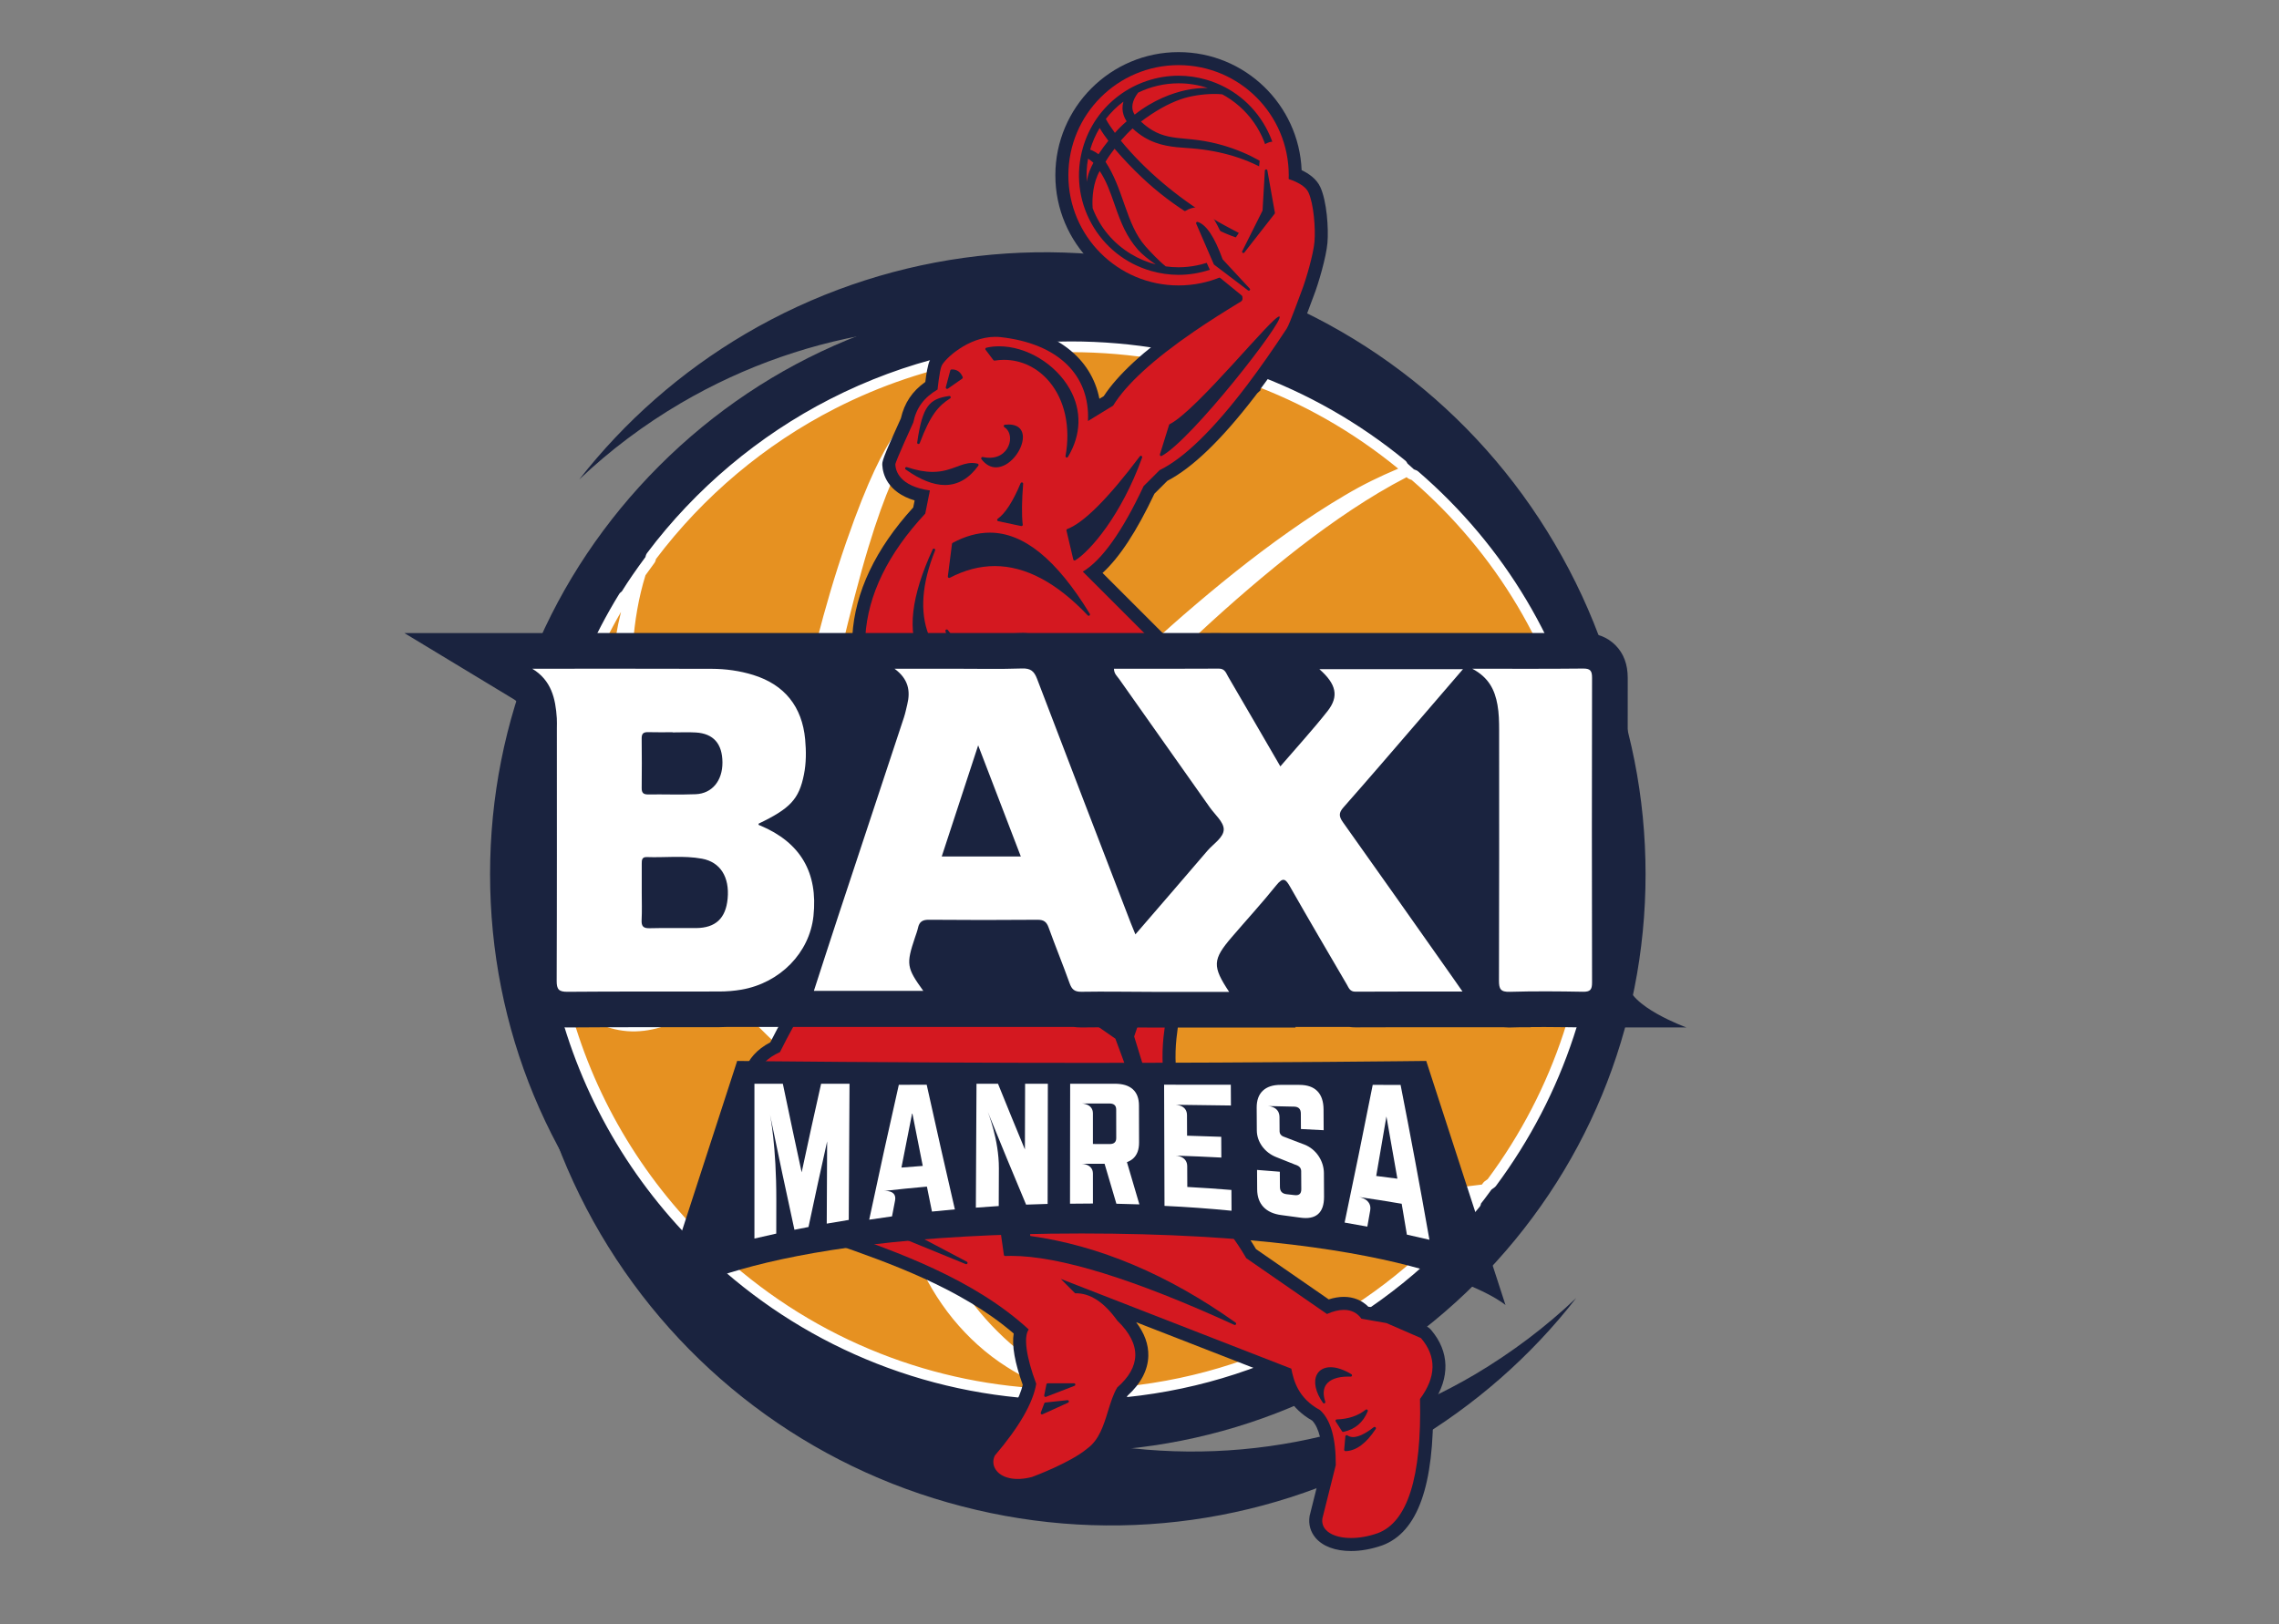 <?xml version="1.0" encoding="UTF-8" standalone="no"?>
<!-- Created with Inkscape (http://www.inkscape.org/) -->

<svg
   version="1.1"
   id="svg2"
   width="1145.196"
   height="816.384"
   viewBox="0 0 1145.196 816.384"
   sodipodi:docname="BAXI_MANRESA_LOGO_CMYK.ai"
   xmlns:inkscape="http://www.inkscape.org/namespaces/inkscape"
   xmlns:sodipodi="http://sodipodi.sourceforge.net/DTD/sodipodi-0.dtd"
   xmlns="http://www.w3.org/2000/svg"
   xmlns:svg="http://www.w3.org/2000/svg">
  <rect x="0" y="0" width="1145.196" height="816.384" fill="#808080" stroke="none"/>
  <defs
     id="defs6">
    <clipPath
       clipPathUnits="userSpaceOnUse"
       id="clipPath16">
      <path
         d="M 0,612.288 H 858.897 V 0 H 0 Z"
         id="path14" />
    </clipPath>
  </defs>
  <sodipodi:namedview
     id="namedview4"
     pagecolor="#ffffff"
     bordercolor="#000000"
     borderopacity="0.25"
     inkscape:showpageshadow="2"
     inkscape:pageopacity="0.0"
     inkscape:pagecheckerboard="0"
     inkscape:deskcolor="#d1d1d1" />
  <g
     id="g8"
     inkscape:groupmode="layer"
     inkscape:label="BAXI_MANRESA_LOGO_CMYK"
     transform="matrix(1.333,0,0,-1.333,0,816.384)">
    <g
       id="g10">
      <g
         id="g12"
         clip-path="url(#clipPath16)">
        <g
           id="g18"
           transform="translate(305.646,452.202)">
          <path
             d="M 0,0 C 31.932,18.844 67.607,29.196 103.85,30.637 80.406,26.18 57.828,17.691 36.82,5.324 -10.783,-22.58 -46.596,-70.042 -60.402,-123.405 c -14.1,-54.222 -6.041,-111.469 22.285,-159.795 28.486,-48.324 74.51,-82.988 128.732,-97.088 54.225,-14.091 111.468,-6.185 159.8,22.293 13.806,8.203 26.607,17.842 38.115,28.772 -16.973,-21.863 -38.26,-40.561 -62.711,-54.945 -51.063,-30.061 -111.473,-38.547 -168.858,-23.588 -57.391,14.814 -106.147,51.636 -136.211,102.693 -30.058,51.203 -38.4,111.611 -23.587,168.999 C -88.164,-79.681 -50.334,-29.485 0,0"
             style="fill:#1a233f;fill-opacity:1;fill-rule:evenodd;stroke:none"
             id="path20" />
        </g>
        <g
           id="g22"
           transform="translate(507.012,102.268)">
          <path
             d="m 0,0 c -31.93,-18.697 -67.6,-29.059 -103.842,-30.496 23.293,4.461 46.024,12.947 67.024,25.318 47.461,27.897 83.271,75.366 97.23,128.725 14.09,54.223 6.039,111.322 -22.437,159.651 -28.334,48.325 -74.366,83.134 -128.591,97.231 -54.367,14.092 -111.465,6.037 -159.791,-22.298 -13.949,-8.197 -26.754,-17.835 -38.26,-28.763 17.118,21.86 38.26,40.561 62.711,54.942 51.2,30.062 111.61,38.402 169.003,23.588 C 0.43,392.94 49.049,356.262 79.107,305.058 109.164,254.001 117.652,193.591 102.695,136.201 88.166,79.824 50.201,29.627 0,0"
             style="fill:#1a233f;fill-opacity:1;fill-rule:evenodd;stroke:none"
             id="path24" />
        </g>
        <g
           id="g26"
           transform="translate(402.531,65.014)">
          <path
             d="m 0,0 c -58.172,0 -112.865,22.652 -154,63.789 -41.136,41.137 -63.791,95.828 -63.791,154.002 0,58.174 22.655,112.866 63.791,154.001 41.135,41.136 95.828,63.79 154,63.79 58.178,0 112.87,-22.654 154.004,-63.79 41.135,-41.135 63.793,-95.827 63.793,-154.001 0,-58.176 -22.658,-112.865 -63.793,-154.002 C 112.87,22.652 58.178,0 0,0"
             style="fill:#1a233f;fill-opacity:1;fill-rule:nonzero;stroke:none"
             id="path28" />
        </g>
        <g
           id="g30"
           transform="translate(600.104,282.805)">
          <path
             d="m 0,0 c 0,-44.072 -14.432,-84.771 -38.818,-117.633 -0.27,-0.357 -1.35,-0.922 -1.621,-1.275 -1.52,-2.03 -2.762,-3.811 -4.362,-5.776 -0.115,-0.138 0,-0.613 -0.121,-0.752 -34.185,-41.736 -84.885,-68.933 -142.274,-71.871 -0.545,-0.029 -1.457,0.35 -2.002,0.328 -2.533,-0.105 -4.892,-0.244 -7.451,-0.255 -0.369,-0.004 -0.705,-0.016 -1.072,-0.016 -0.315,0 -0.473,-0.32 -0.783,-0.32 -50.602,0.234 -96.418,19.228 -131.248,50.728 -0.317,0.283 -0.356,1.188 -0.668,1.473 -0.944,0.867 -2.539,2.127 -3.463,3.01 -0.244,0.232 -0.707,0.021 -0.948,0.254 -26.343,25.339 -45.515,57.763 -54.535,94.291 -0.067,0.269 0.144,0.613 0.076,0.884 -0.802,3.313 -1.168,6.366 -1.802,9.744 -0.047,0.237 -0.719,0.69 -0.761,0.926 -2.162,11.744 -3.29,23.862 -3.29,36.26 0,37.834 10.635,73.184 29.082,103.227 0.193,0.316 0.715,0.532 0.91,0.847 2.846,4.577 5.856,8.85 9.053,13.169 0.26,0.35 0.217,0.979 0.476,1.323 36.047,47.976 93.426,79.002 158.049,79.002 47.54,0 90.817,-16.506 124.901,-44.48 0.174,-0.14 0.414,-0.778 0.586,-0.921 0.895,-0.742 1.912,-1.75 2.801,-2.507 0.205,-0.177 1.221,-0.449 1.426,-0.626 31.666,-27.341 54.181,-64.239 63.326,-106.391 0.084,-0.389 -0.055,-1.247 0.025,-1.633 0.643,-3.046 1.108,-6.271 1.606,-9.371 0.06,-0.354 0.443,-0.086 0.5,-0.445 C -0.82,21.047 0,10.63 0,0"
             style="fill:#e69121;fill-opacity:1;fill-rule:nonzero;stroke:none"
             id="path32" />
        </g>
        <g
           id="g34"
           transform="translate(560.799,167.789)">
          <path
             d="m 0,0 c -0.102,-0.076 -0.285,-0.203 -0.412,-0.289 -0.49,-0.332 -0.945,-0.645 -1.283,-1.088 -0.162,-0.219 -0.319,-0.426 -0.477,-0.641 -38.351,-4.97 -80.312,-6.502 -118.185,-1.234 -9.643,1.34 -19.216,3.119 -28.671,5.354 -9.453,2.205 -18.795,4.867 -27.949,8.039 -10.412,3.619 -20.594,7.871 -30.445,12.757 3.359,6.541 8.611,12.26 14.714,17.127 6.465,5.163 13.801,9.477 21.418,13.309 7.629,3.834 15.592,7.146 23.657,10.266 16.152,6.197 32.815,11.357 49.57,16.271 8.379,2.479 16.772,4.856 25.227,7.238 8.465,2.418 16.908,4.897 25.301,7.596 16.765,5.432 33.5,11.225 49.502,19.178 7.953,4.027 15.83,8.545 22.697,14.737 3.406,3.1 6.516,6.699 8.816,10.823 1.399,2.465 2.223,4.18 2.793,5.612 1.366,-9.44 2.065,-19.091 2.065,-28.735 C 38.338,74.061 25.08,33.844 0,0 m -67.924,-57.807 c -24.564,-12.609 -51.131,-19.728 -78.967,-21.16 -0.106,0.016 -0.332,0.069 -0.484,0.106 -0.43,0.101 -0.913,0.222 -1.417,0.222 l -0.134,-0.004 c -0.578,-0.021 -1.149,-0.048 -1.711,-0.076 -0.68,-0.029 -1.346,-0.058 -2.01,-0.086 -31.088,11.977 -58.145,45.772 -59.521,77.201 -0.122,4.086 0.074,8.155 0.755,12.108 0.098,0.588 0.225,1.168 0.348,1.748 9.926,-4.797 20.156,-8.953 30.598,-12.402 9.568,-3.186 19.297,-5.836 29.121,-7.996 9.834,-2.131 19.76,-3.754 29.721,-4.934 39.266,-4.637 76.488,-2.578 114.867,4.48 -16.99,-20.533 -37.56,-37.088 -61.166,-49.207 m -219.858,28.545 c -0.006,0.02 -0.011,0.037 -0.015,0.053 -0.135,0.449 -0.336,1.127 -0.905,1.65 -0.103,0.094 -0.215,0.192 -0.328,0.293 2.541,7.071 5.918,14.018 9.313,20.719 3.763,7.33 7.838,14.514 12.133,21.584 4.71,7.764 9.652,15.393 14.746,22.934 5.683,-4.403 11.568,-8.539 17.646,-12.362 4.951,-3.13 10.029,-6.054 15.19,-8.814 -0.381,-1.566 -0.721,-3.139 -0.973,-4.721 -0.74,-4.693 -0.977,-9.428 -0.711,-14.092 1.098,-18.701 8.57,-36.377 20.072,-50.589 5.793,-7.075 12.633,-13.309 20.346,-18.182 5.975,-3.818 11.57,-6.469 17.891,-8.35 -22.682,0.692 -44.711,5.196 -65.571,13.407 -21.64,8.521 -41.431,20.794 -58.834,36.47 m -58.689,96 c 2.879,-3.004 7.312,-6.084 10.103,-7.525 3.686,-1.85 7.803,-3.045 12.032,-3.385 4.234,-0.33 8.509,0.258 12.511,1.449 4.018,1.178 7.742,3.01 11.164,5.164 3.438,2.151 6.555,4.663 9.465,7.325 0.99,0.918 1.944,1.863 2.883,2.82 2.182,-2.695 4.406,-5.356 6.729,-7.93 6.468,-7.207 13.433,-13.953 20.796,-20.224 -5.103,-8.174 -9.97,-16.502 -14.484,-25.045 -3.945,-7.491 -7.645,-15.123 -10.85,-23.008 -2.994,-7.32 -5.414,-12.861 -7.086,-20.369 -0.099,0.027 -0.195,0.045 -0.283,0.06 -25.754,24.92 -44.031,56.215 -52.98,90.668 m -6.297,49.582 c 0,34.389 9.002,68.015 26.07,97.597 -0.779,-3.108 -1.429,-6.248 -1.953,-9.408 -1.625,-10.046 -2.017,-20.275 -1.351,-30.418 0.695,-10.141 2.363,-20.208 4.935,-30.035 2.59,-9.825 6.029,-19.413 10.197,-28.673 4.18,-9.256 9.149,-18.145 14.715,-26.631 1.762,-2.682 3.608,-5.305 5.494,-7.898 -1.138,-1.266 -2.32,-2.497 -3.552,-3.696 -4.914,-4.855 -10.444,-8.951 -16.481,-11.287 -6.017,-2.307 -12.621,-2.525 -18.799,-0.174 -3.099,1.108 -6.056,2.828 -8.767,4.932 -1.36,1.045 -2.653,2.205 -3.852,3.455 -0.556,0.561 -1.324,1.396 -2.094,2.27 -0.169,1.019 -0.343,2.068 -0.548,3.158 -0.128,0.672 -0.525,1.107 -0.854,1.431 -2.096,11.578 -3.16,23.475 -3.16,35.377 m 39.236,117.472 c 0.002,0.019 0.006,0.04 0.012,0.058 17.83,23.673 41.16,43.288 67.482,56.731 17.227,8.799 35.319,14.895 54.075,18.242 -5.754,-2.455 -10.829,-5.74 -16.272,-9.844 -6.855,-5.169 -13.078,-14.221 -16.457,-19.736 -3.142,-5.13 -8.457,-14.075 -17.1,-39.003 -8.896,-25.653 -14.208,-49.632 -17.359,-64.093 -3.109,-14.461 -6.299,-28.823 -10.248,-42.849 -4.004,-13.972 -8.832,-27.749 -16.021,-39.829 -0.747,-1.264 -1.524,-2.485 -2.325,-3.69 -1.187,1.631 -2.361,3.266 -3.496,4.932 -5.426,7.943 -10.215,16.316 -14.39,24.978 -4.182,8.654 -7.68,17.654 -10.383,26.88 -2.715,9.222 -4.686,18.672 -5.68,28.23 -1.799,16.887 -0.967,36.27 4.223,52.938 1.035,1.461 2.138,2.986 3.349,4.621 0.389,0.523 0.51,1.07 0.59,1.434 m 223.124,66.448 c 20.525,-7.442 39.56,-18.278 56.586,-32.205 0.006,-0.011 0.009,-0.021 0.017,-0.031 0.014,-0.029 0.03,-0.059 0.045,-0.086 -7.176,-3.053 -13.119,-5.917 -19.941,-9.953 -7.301,-4.288 -14.362,-8.933 -21.254,-13.806 -13.809,-9.716 -26.912,-20.347 -39.65,-31.357 -12.696,-11.063 -24.954,-22.604 -36.894,-34.458 -11.88,-11.907 -23.437,-24.135 -34.683,-36.641 -22.328,-25.15 -43.645,-51.264 -62.711,-79.088 -1.947,-2.847 -3.861,-5.722 -5.756,-8.605 -6.596,5.642 -12.871,11.654 -18.705,18.082 -2.65,2.92 -5.201,5.933 -7.691,8.994 1.668,2.271 3.22,4.605 4.638,6.998 3.987,6.707 7.172,13.727 9.912,20.83 2.737,7.111 5.024,14.324 7.059,21.565 4.092,14.482 7.062,29.114 10.014,43.633 1.468,7.264 9.22,41.815 15.927,64.002 6.61,21.86 11.567,31.04 14.707,36.765 3.143,5.727 9.532,15.709 14.575,20.584 5.031,4.872 10.957,8.79 17.525,11.429 3.348,1.351 7.109,2.874 10.947,4.121 6.117,0.568 12.293,0.858 18.524,0.858 23.05,0 45.529,-3.913 66.809,-11.631 M 33.832,158.616 c 0,-0.093 -0.006,-0.266 -0.012,-0.387 -0.021,-0.428 -0.041,-0.871 0.055,-1.313 0.188,-0.897 0.357,-1.818 0.521,-2.745 -1.453,-4.139 -3.792,-9.374 -5.472,-12.032 -2.16,-3.435 -4.942,-6.471 -8.106,-9.16 -6.363,-5.367 -13.972,-9.438 -21.757,-13.036 -7.823,-3.588 -15.952,-6.603 -24.137,-9.484 -8.199,-2.855 -16.51,-5.453 -24.867,-7.912 -8.366,-2.44 -16.764,-4.811 -25.2,-7.045 -8.457,-2.229 -16.97,-4.482 -25.439,-6.828 -16.934,-4.76 -33.838,-9.824 -50.487,-16.018 -8.318,-3.101 -16.547,-6.566 -24.599,-10.572 -8.036,-4.021 -15.922,-8.598 -23.18,-14.363 -3.623,-2.881 -7.082,-6.076 -10.184,-9.692 -2.746,-3.183 -5.164,-6.754 -7.103,-10.613 -4.428,2.426 -8.78,4.982 -13.032,7.693 -5.939,3.795 -11.705,7.862 -17.273,12.18 2.129,3.045 4.273,6.08 6.436,9.1 4.888,6.705 9.752,13.433 14.787,20.041 5.023,6.619 10.144,13.162 15.293,19.691 10.328,13.025 21.013,25.777 32.002,38.269 10.933,12.536 22.177,24.805 33.75,36.756 11.521,11.997 23.363,23.681 35.574,34.956 12.18,11.307 24.778,22.154 37.866,32.339 12.617,9.673 26.086,18.998 40.189,26.27 0.098,-0.086 0.201,-0.181 0.297,-0.263 0.379,-0.325 0.818,-0.488 1.328,-0.676 0.092,-0.033 0.188,-0.066 0.268,-0.097 31.945,-27.648 53.55,-63.97 62.482,-105.059 m 6.117,-10.795 c -0.037,0.232 -0.168,0.801 -0.631,1.267 -0.058,0.37 -0.117,0.739 -0.173,1.111 -0.391,2.469 -0.793,5.025 -1.305,7.469 -0.004,0.111 0.008,0.245 0.012,0.377 0.019,0.439 0.043,0.893 -0.057,1.345 -9.123,42.06 -31.248,79.229 -63.979,107.488 -0.38,0.33 -0.826,0.494 -1.337,0.683 -0.094,0.034 -0.186,0.067 -0.266,0.098 -0.338,0.295 -0.692,0.621 -1.049,0.95 -0.457,0.42 -0.924,0.852 -1.381,1.243 -0.008,0.013 -0.015,0.026 -0.021,0.038 -0.186,0.352 -0.399,0.753 -0.797,1.079 -17.434,14.308 -36.947,25.434 -57.998,33.067 -21.721,7.878 -44.663,11.871 -68.184,11.871 -31.924,0 -62.426,-7.312 -90.658,-21.732 -26.93,-13.754 -50.792,-33.836 -69.004,-58.074 -0.395,-0.525 -0.516,-1.078 -0.598,-1.442 -0.004,-0.022 -0.008,-0.044 -0.012,-0.066 -3.646,-4.925 -6.406,-8.941 -8.914,-12.964 -0.015,-0.01 -0.031,-0.023 -0.047,-0.035 -0.269,-0.198 -0.675,-0.499 -0.976,-0.992 -19.221,-31.302 -29.378,-67.363 -29.378,-104.282 0,-12.324 1.118,-24.646 3.321,-36.629 0.126,-0.679 0.524,-1.119 0.858,-1.443 0.179,-0.994 0.342,-1.973 0.5,-2.922 0.322,-1.957 0.656,-3.972 1.152,-6.082 -0.063,-0.293 -0.121,-0.724 0.003,-1.223 8.956,-36.263 28.007,-69.203 55.1,-95.269 0.463,-0.439 0.993,-0.594 1.375,-0.647 0.481,-0.433 1.041,-0.908 1.586,-1.367 0.448,-0.377 0.875,-0.734 1.227,-1.047 0.006,-0.017 0.01,-0.033 0.014,-0.05 0.136,-0.457 0.341,-1.143 0.918,-1.662 17.824,-16.118 38.121,-28.723 60.324,-37.465 22.926,-9.028 47.24,-13.666 72.269,-13.784 h 0.008 c 0.529,0 0.94,0.166 1.229,0.325 0.078,0.004 0.158,0.004 0.234,0.004 l 0.402,0.007 c 2.018,0.01 3.869,0.094 5.828,0.184 0.541,0.023 1.09,0.049 1.647,0.072 0.103,-0.015 0.328,-0.068 0.48,-0.105 0.43,-0.106 0.918,-0.223 1.424,-0.223 0.061,0 0.117,0.004 0.166,0.004 28.43,1.457 55.567,8.723 80.659,21.602 24.391,12.523 45.613,29.685 63.057,50.974 0.361,0.43 0.478,0.893 0.519,1.254 0.977,1.221 1.818,2.369 2.705,3.574 0.406,0.549 0.819,1.112 1.25,1.686 0.1,0.076 0.281,0.199 0.406,0.287 0.495,0.338 0.961,0.654 1.301,1.109 25.658,34.567 39.217,75.661 39.217,118.836 0,10.581 -0.816,21.183 -2.426,31.501"
             style="fill:#ffffff;fill-opacity:1;fill-rule:nonzero;stroke:none"
             id="path36" />
        </g>
        <g
           id="g38"
           transform="translate(441.99,530.01)">
          <path
             d="m 0,0 5.953,-13.206 c -1.224,-0.155 -2.457,-0.238 -3.699,-0.238 -0.918,0 -1.842,0.043 -2.76,0.128 -2.041,1.807 -4.65,4.555 -6.074,6.188 -3.047,3.505 -4.848,8.216 -6.727,13.569 l -0.418,1.203 c -0.549,1.563 -1.117,3.19 -1.744,4.851 0.205,-0.198 0.412,-0.393 0.619,-0.588 C -10.328,7.625 -5.35,3.636 0,0 m -3.164,36.575 c 2.715,1.636 5.301,2.882 7.814,3.768 3.008,1.066 7.375,1.755 11.129,1.755 0.528,0 1.033,-0.013 1.508,-0.039 0.125,-0.071 0.246,-0.142 0.359,-0.208 5.043,-3.038 9.012,-7.484 11.499,-12.681 -5.381,2.348 -11.838,4.34 -18.643,5.265 -1.824,0.248 -3.576,0.412 -4.99,0.544 -3.451,0.317 -6.141,0.565 -8.676,1.596 M 4.912,21.743 C 5.58,21.699 6.207,21.652 6.812,21.604 14.398,20.987 21.277,19.34 27.379,16.729 27.07,13.737 26.701,9.977 26.242,5.218 L 23.4,0.994 c -0.808,0.434 -1.418,0.764 -1.611,0.87 -0.855,0.457 -1.76,0.969 -2.687,1.506 -2.04,2.88 -4.883,5.417 -9.028,5.736 -6.482,4.482 -12.578,9.522 -17.955,14.852 4.695,-1.662 9.205,-1.97 12.793,-2.215 m 92.606,-440.829 c -0.461,0.557 -1.014,1 -1.688,1.352 l -0.156,0.082 -13.149,5.718 -0.127,0.049 c -0.189,0.073 -0.488,0.174 -0.871,0.25 l -7.705,1.332 c -2.377,2.41 -5.582,3.717 -9.23,3.717 -1.797,0 -3.731,-0.328 -5.694,-0.953 l -27.404,18.955 c -6.687,11.277 -15.678,21.176 -26.801,29.533 4.286,2.783 5.178,6.588 5.211,9.197 0,0.909 -0.228,1.801 -0.658,2.588 -6.504,12.19 -9.109,25.004 -7.75,38.086 5.35,39.342 1.16,66.159 -12.449,79.751 l -7.663,21.353 0.227,9.407 3.654,-1.338 c 6.434,-11.622 17.936,-25.992 34.227,-42.757 0.406,-1.113 0.279,-1.746 0.174,-2.052 l -7.127,-14.266 c -0.387,-0.754 -0.592,-1.598 -0.592,-2.447 v -24.61 c 0,-2.773 2.053,-5.058 4.797,-5.361 0.74,-0.09 1.459,-0.137 2.143,-0.137 11.779,0 12.773,10.905 12.965,16.58 l 9.003,-6.228 10.415,-18.272 0.062,-0.095 c 0.498,-0.789 1.186,-1.428 1.992,-1.866 1.567,-0.867 3.381,-1.326 5.258,-1.326 5.404,0 9.783,3.645 10.184,8.449 0.072,0.799 -0.037,1.604 -0.313,2.342 l -3.285,9.407 c 1.436,2.058 3.51,5.084 4.402,6.599 0.895,1.533 1.68,3.942 -0.341,13.115 -0.844,3.823 -2.37,9.442 -3.901,12.713 -1.062,2.262 -5.877,7.213 -14.324,14.718 -10.76,27.495 -22.178,48.838 -33.934,63.437 -0.474,0.592 -1.459,1.823 -19.15,14.156 l -24.292,24.291 c 6.413,5.853 12.86,15.708 19.561,29.876 l 4.872,4.864 c 9.367,4.842 20.345,15.399 32.664,31.409 h 0.013 c 0,0 1.125,1.489 1.192,1.577 l 1.261,1.168 v 0.515 c 4.522,6.058 9.217,12.795 13.967,20.041 0.977,1.479 2.406,5.146 5.051,12.305 0.461,1.242 0.818,2.221 1.01,2.695 1.822,4.644 4.752,14.748 5.197,20.003 0.463,5.396 -0.219,15.73 -2.711,21.106 -1.435,3.078 -4.41,5.089 -7.019,6.329 C 47.664,42.984 27.252,62.78 2.291,62.78 c -25.61,0 -46.446,-20.837 -46.446,-46.447 0,-25.604 20.836,-46.436 46.446,-46.436 5.078,0 9.963,0.831 14.541,2.345 l 2.275,-1.854 c -4.619,-2.861 -8.765,-5.532 -12.375,-7.974 l -3.4,-0.005 v -2.335 c -14.193,-9.934 -24.016,-19.008 -29.241,-27.015 l -1.64,-1.002 c -2.996,15.37 -16.366,25.868 -36.725,28.132 -0.867,0.086 -1.726,0.129 -2.557,0.129 -11.502,0 -22.517,-8.963 -24.669,-13.814 -0.75,-1.661 -1.299,-4.988 -1.678,-8.098 -4.932,-3.502 -7.893,-7.926 -9.211,-13.733 -7.117,-15.542 -7.072,-16.356 -6.996,-17.708 0.187,-3.15 1.818,-10.122 12.181,-13.245 l -0.531,-2.642 c -14.242,-15.637 -21.961,-31.914 -22.953,-48.398 -1.002,-16.671 4.869,-33.598 17.453,-50.322 l 6.367,-19.113 c -1.937,-5.455 -2.955,-10.677 -3.029,-15.573 -20.582,-18.121 -37.967,-41.08 -51.713,-68.281 -5.049,-2.659 -8.305,-6.293 -9.689,-10.811 -1.614,-5.225 -0.549,-11.328 3.162,-18.178 -1.856,-5.199 -2.592,-13.166 -2.496,-26.154 l 0.002,-0.113 c 0.281,-9.209 12.49,-13.479 32.714,-20.549 l 0.083,-0.025 c 20.419,-7.139 48.091,-16.809 67.972,-33.969 -0.726,-4.533 0.416,-11.012 3.416,-19.36 -1.082,-4.552 -4.512,-12.066 -14.205,-23.429 -0.105,-0.125 -0.215,-0.264 -0.314,-0.407 l -0.233,-0.312 -0.209,-0.434 c -1.541,-3.203 -1.338,-6.89 0.533,-9.851 2.374,-3.785 6.946,-5.957 12.543,-5.957 2.151,0 4.409,0.312 6.711,0.933 l 0.297,0.086 0.223,0.088 c 3.57,1.344 15.644,6.117 22.006,11.406 5.685,4.176 7.709,10.776 9.496,16.59 l 0.041,0.131 c 0.816,2.637 1.592,5.143 2.601,7.049 5.063,4.627 7.702,9.668 7.851,15.008 0.103,4.31 -1.434,8.568 -4.577,12.713 l 54.252,-21.125 c 1.16,-4.571 3.828,-11.262 12.114,-15.979 2.541,-2.654 3.943,-8.342 3.966,-16.156 l -4.939,-19.713 -0.033,-0.209 c -0.475,-2.965 0.326,-5.848 2.258,-8.123 2.72,-3.203 7.468,-4.969 13.369,-4.969 3.718,0 7.754,0.727 11.674,2.096 l 0.085,0.027 c 13.389,4.955 19.666,22.53 19.176,53.703 6.451,9.602 6.213,19.319 -0.722,27.516"
             style="fill:#1a233f;fill-opacity:1;fill-rule:nonzero;stroke:none"
             id="path40" />
        </g>
        <g
           id="g42"
           transform="translate(402.744,546.343)">
          <path
             d="m 0,0 c 0,22.941 18.592,41.541 41.538,41.541 22.937,0 41.537,-18.6 41.537,-41.541 0,-22.937 -18.6,-41.531 -41.537,-41.531 C 18.592,-41.531 0,-22.937 0,0"
             style="fill:#d41820;fill-opacity:1;fill-rule:nonzero;stroke:none"
             id="path44" />
        </g>
        <g
           id="g46"
           transform="translate(422.507,559.413)">
          <path
             d="M 0,0 C 1.607,1.863 3.035,3.335 4.443,4.593 5.816,3.306 7.307,2.175 8.852,1.24 c 5.496,-3.307 11.246,-3.69 15.867,-4.006 0.69,-0.045 1.338,-0.092 1.975,-0.144 11.428,-0.931 21.43,-4.027 29.748,-9.206 0.189,-6.628 -1.527,-13.13 -4.959,-18.832 -1.166,-1.933 -2.514,-3.758 -4.01,-5.413 -2.355,1.166 -7.91,4.165 -8.512,4.495 -1.562,0.834 -3.169,1.76 -4.794,2.745 C 21.028,-21.216 8.915,-10.89 0,0 m 1.549,-24.591 c -0.145,0.404 -0.281,0.812 -0.424,1.211 -1.799,5.147 -3.664,10.461 -6.879,15.39 0.088,0.188 0.193,0.367 0.315,0.556 0.91,1.519 2.335,3.405 3.087,4.381 3.12,-3.658 6.69,-7.417 10.358,-10.88 5.801,-5.494 12.391,-10.491 19.598,-14.859 9.418,-5.719 16.107,-7.997 18.867,-8.643 -6.482,-6.568 -15.437,-10.318 -24.734,-10.318 -1.6,0 -3.211,0.112 -4.787,0.331 -2.51,1.984 -6.071,5.749 -7.75,7.673 -3.624,4.17 -5.606,9.333 -7.651,15.158 m -9.5,13.13 c 2.517,-3.768 3.984,-7.982 5.539,-12.431 0.15,-0.428 0.301,-0.872 0.453,-1.292 1.967,-5.606 4.094,-11.056 8.475,-16.008 1.439,-1.631 4.233,-3.894 6.652,-5.488 -3.253,0.835 -6.357,2.142 -9.281,3.902 -6.696,4.027 -11.703,9.994 -14.492,17.278 -0.315,4.11 0.234,9.822 2.654,14.039 M 0.984,14.706 C 0.736,13.813 0.625,12.918 0.639,12.031 0.693,10.362 1.219,8.771 2.203,7.284 0.57,5.89 -0.906,4.426 -2.219,2.923 c -1.336,1.833 -2.619,3.69 -3.416,5.26 1.908,2.473 4.133,4.667 6.619,6.523 m 23.382,4.296 C 19.563,17.931 12.387,15.47 5.23,9.799 c -0.605,0.91 -0.892,1.879 -0.886,2.96 0.015,1.283 0.467,2.659 1.332,4.091 0.246,0.404 0.525,0.818 0.834,1.231 4.742,2.323 10.018,3.533 15.295,3.533 3.756,0 7.426,-0.588 10.947,-1.774 -2.726,0.06 -5.656,-0.233 -8.386,-0.838 M 29.327,0.171 C 27.659,0.397 26.071,0.548 24.545,0.691 19.926,1.115 15.932,1.487 11.846,3.943 10.403,4.806 9.01,5.869 7.607,7.18 c 5.298,3.973 10.177,6.723 14.886,8.383 3.564,1.264 8.466,2.037 12.769,2.037 1.055,0 2.053,-0.045 2.965,-0.134 0.486,-0.265 0.965,-0.544 1.434,-0.816 C 49.249,10.875 55.42,0.887 56.336,-10.245 51.983,-6.81 41.756,-1.519 29.327,0.171 M -8.402,-5.133 c -0.33,0.262 -0.7,0.51 -1.104,0.756 -0.691,0.416 -1.39,0.753 -2.039,0.987 0.836,2.849 2.039,5.591 3.572,8.161 1.002,-1.739 2.264,-3.464 3.284,-4.824 -1.075,-1.309 -2.561,-3.3 -3.713,-5.08 m -1.93,-3.225 c -0.881,-1.668 -2.047,-3.984 -2.481,-7.191 -0.21,2.923 -0.058,5.868 0.467,8.748 0.473,-0.294 0.969,-0.655 1.391,-1.001 0.225,-0.188 0.443,-0.375 0.623,-0.556 M 54.6,5.124 C 49.739,13.891 41.756,20.241 32.122,23.01 28.733,23.988 25.247,24.477 21.75,24.477 13.77,24.477 5.824,21.854 -0.623,17.059 -7.273,12.118 -12,5.278 -14.293,-2.707 c -2.764,-9.641 -1.625,-19.779 3.236,-28.55 4.852,-8.764 12.838,-15.12 22.474,-17.886 3.39,-0.971 6.876,-1.467 10.373,-1.467 7.98,0 15.929,2.631 22.371,7.419 6.662,4.938 11.384,11.776 13.677,19.771 2.774,9.636 1.62,19.766 -3.238,28.544"
             style="fill:#1a233f;fill-opacity:1;fill-rule:nonzero;stroke:none"
             id="path48" />
        </g>
        <g
           id="g50"
           transform="translate(354.164,182.66)">
          <path
             d="M 0,0 10.75,12.73 C 10.229,6.285 11.455,-1.539 14.383,-10.598 8.695,-4.691 3.871,-1.125 0,0 m 181.567,-74.867 c -0.047,0.056 -0.108,0.096 -0.182,0.137 l -12.851,5.587 c -0.041,0.016 -0.078,0.03 -0.116,0.038 l -9.369,1.626 c -1.509,2.18 -3.797,3.336 -6.631,3.336 -1.929,0 -4.125,-0.543 -6.355,-1.554 l -30.426,21.049 c -7.918,13.709 -19.394,25.328 -34.103,34.541 7.441,0.861 11.236,3.418 11.291,7.603 0,0.084 -0.018,0.166 -0.063,0.238 -6.994,13.102 -9.791,26.909 -8.31,41.024 5.254,38.553 1.287,64.263 -11.807,76.429 l -8.36,23.291 0.414,17.165 11.831,-4.337 c 6.08,-11.626 17.834,-26.416 34.937,-43.949 1.18,-2.472 1.346,-4.773 0.52,-6.808 l -7.252,-14.514 c -0.037,-0.068 -0.053,-0.15 -0.053,-0.215 V 61.211 c 0,-0.252 0.188,-0.465 0.443,-0.486 0.542,-0.067 1.081,-0.104 1.588,-0.104 7.739,0 7.95,7.414 8.092,12.826 0.115,4.078 0.301,6.584 1.983,6.809 l 15.603,-10.791 10.912,-19.143 c 0.047,-0.074 0.114,-0.142 0.19,-0.179 0.84,-0.475 1.847,-0.731 2.916,-0.731 2.455,0 5.08,1.377 5.297,3.977 0.007,0.076 0,0.142 -0.03,0.211 l -4.14,11.859 c 0,0 4.349,6.156 5.621,8.312 1.238,2.127 -2.143,16.362 -4.442,21.274 -1.226,2.611 -14.025,13.92 -14.025,13.92 -10.775,27.746 -22.137,48.993 -33.625,63.256 -1.025,1.285 -18.479,13.445 -18.479,13.445 L 54.02,214.231 c 7.185,4.287 14.904,15.129 22.922,32.243 l 6.037,6.026 c 9.199,4.494 20.342,15.348 33.127,32.265 l 0.008,0.006 c 0,0.016 0.006,0.016 0.006,0.016 4.658,6.177 9.636,13.265 14.769,21.096 1.119,1.697 4.86,12.272 5.59,14.092 1.693,4.313 4.486,14.022 4.877,18.629 0.437,5.104 -0.299,14.362 -2.272,18.616 -1.703,3.659 -8.292,5.276 -8.292,5.276 0,0 -0.829,11.702 -1.092,12.024 -1.541,1.931 -3.989,2.323 -6.102,1.359 -0.914,-0.412 -1.81,-0.939 -2.232,-1.749 -0.369,-0.693 -2.533,-23.269 -2.533,-23.269 l -8.778,-13.046 c -1.539,-0.451 -2.68,1.646 -4.349,5.088 -2.233,4.607 -5.286,10.919 -11.959,7.914 -0.426,-0.197 -0.885,-0.436 -1.329,-0.707 -0.205,-0.112 -0.287,-0.368 -0.191,-0.587 l 9.553,-21.192 c 0.031,-0.068 0.076,-0.127 0.131,-0.174 l 11.879,-9.678 c 0.128,-0.129 0.314,-0.24 0.353,-0.43 0.24,-1.156 -0.016,-1.653 -0.428,-1.908 -6.23,-3.782 -12.386,-7.68 -17.631,-11.275 l -0.015,-0.005 c -0.006,0 -0.006,-0.008 -0.006,-0.008 C 80.639,294.286 70.354,284.855 65.451,276.821 l -9.478,-5.796 c 0.806,17.46 -11.422,29.243 -32.907,31.632 -0.685,0.068 -1.382,0.106 -2.07,0.106 -10.166,0 -19.043,-8.319 -20.197,-10.927 -0.815,-1.803 -1.526,-8.922 -1.526,-8.922 -5.197,-3.096 -8.021,-6.951 -9.154,-12.451 0,0 -6.834,-14.904 -6.779,-15.859 0.142,-2.412 1.599,-8.147 13.039,-9.768 l -1.746,-8.72 C -33.602,205.786 -35.51,174.13 -11.01,142.025 l 7.17,-21.518 c -2.443,-6.319 -3.562,-12.263 -3.291,-17.691 -21.254,-18.275 -39.072,-41.748 -53.008,-69.755 -4.629,-2.096 -7.547,-4.985 -8.648,-8.577 -1.354,-4.386 -0.024,-9.906 3.957,-16.42 -2.262,-4.193 -3.178,-12.144 -3.072,-26.433 0.179,-5.842 12.476,-10.135 29.498,-16.086 21.658,-7.568 51.279,-17.92 72.035,-37.082 -1.998,-2.768 -0.971,-10.328 2.834,-20.496 -1.229,-7.26 -6.455,-16.334 -15.557,-26.996 -0.023,-0.026 -0.047,-0.069 -0.066,-0.094 -0.815,-1.693 -0.717,-3.565 0.265,-5.119 2.108,-3.36 7.459,-4.61 13.825,-2.897 0.593,0.225 14.459,5.373 20.779,10.711 4.465,3.209 6.176,8.783 7.83,14.176 1.008,3.252 1.955,6.34 3.457,8.844 4.418,3.855 6.703,7.898 6.816,12.012 0.106,4.312 -2.193,8.781 -6.793,13.203 -5.003,6.994 -10.339,10.468 -15.894,10.293 l -5.428,5.437 86.915,-33.844 c 0.861,-4.228 2.392,-11.062 10.834,-15.625 3.99,-3.593 5.99,-10.58 5.935,-20.742 l -5.037,-20.086 c -0.248,-1.551 0.153,-2.992 1.154,-4.172 1.749,-2.058 5.26,-3.24 9.631,-3.24 3.188,0 6.655,0.627 10.055,1.82 11.254,4.163 16.617,21.182 15.945,50.614 6.145,8.291 6.286,15.986 0.436,22.871"
             style="fill:#d41820;fill-opacity:1;fill-rule:nonzero;stroke:none"
             id="path52" />
        </g>
        <g
           id="g54"
           transform="translate(374.468,476.661)">
          <path
             d="m 0,0 c 0.105,-0.142 0.295,-0.218 0.477,-0.197 1.171,0.189 2.351,0.287 3.515,0.287 6.59,0 12.686,-2.945 17.151,-8.281 5.814,-6.974 8.017,-17.166 6.058,-27.972 -0.045,-0.233 0.078,-0.466 0.315,-0.555 0.06,-0.024 0.111,-0.039 0.171,-0.039 0.174,0 0.34,0.096 0.428,0.246 5.043,8.372 5.285,17.473 0.678,25.614 C 23.436,-1.414 12.484,5.202 2.164,5.202 0.498,5.202 -1.125,5.02 -2.652,4.66 -2.816,4.621 -2.943,4.51 -3.004,4.343 -3.059,4.186 -3.035,4.013 -2.93,3.878 Z"
             style="fill:#1a233f;fill-opacity:1;fill-rule:nonzero;stroke:none"
             id="path56" />
        </g>
        <g
           id="g58"
           transform="translate(375.462,436.214)">
          <path
             d="m 0,0 c 5.131,0 10.139,6.515 10.139,11.394 0,3.426 -2.51,5.175 -6.793,4.681 C 3.133,16.044 2.967,15.894 2.916,15.683 2.869,15.481 2.967,15.27 3.141,15.157 4.996,14.014 5.764,11.527 5.035,8.965 4.309,6.378 1.947,3.613 -2.479,3.613 -3.293,3.613 -4.127,3.711 -4.998,3.899 -5.201,3.936 -5.412,3.848 -5.523,3.674 -5.631,3.508 -5.623,3.275 -5.5,3.102 -3.938,1.049 -2.088,0 0,0"
             style="fill:#1a233f;fill-opacity:1;fill-rule:nonzero;stroke:none"
             id="path60" />
        </g>
        <g
           id="g62"
           transform="translate(356.193,429.554)">
          <path
             d="m 0,0 c 4.895,0 9.129,2.458 12.609,7.29 0.098,0.128 0.123,0.315 0.061,0.466 -0.049,0.158 -0.186,0.27 -0.352,0.308 C 11.625,8.229 10.941,8.313 10.236,8.313 8.238,8.313 6.404,7.628 4.457,6.898 2.014,5.989 -0.76,4.945 -4.623,4.945 c -2.938,0 -6.119,0.594 -9.709,1.797 -0.234,0.082 -0.481,-0.031 -0.602,-0.248 -0.103,-0.211 -0.045,-0.483 0.151,-0.632 C -9.334,1.978 -4.357,0 0,0"
             style="fill:#1a233f;fill-opacity:1;fill-rule:nonzero;stroke:none"
             id="path64" />
        </g>
        <g
           id="g66"
           transform="translate(359.128,407.738)">
          <path
             d="m 0,0 c -0.141,-0.077 -0.229,-0.209 -0.252,-0.367 l -1.57,-12.306 c -0.026,-0.184 0.058,-0.359 0.209,-0.463 0.15,-0.107 0.353,-0.129 0.519,-0.04 5.619,2.948 11.342,4.428 16.975,4.428 11.553,0 23.34,-6.253 35.033,-18.587 0.094,-0.105 0.223,-0.157 0.359,-0.157 0.106,0 0.215,0.03 0.301,0.097 0.201,0.159 0.254,0.437 0.119,0.661 C 39.084,-6.149 26.742,3.854 13.998,3.854 9.436,3.854 4.729,2.555 0,0"
             style="fill:#1a233f;fill-opacity:1;fill-rule:nonzero;stroke:none"
             id="path68" />
        </g>
        <g
           id="g70"
           transform="translate(356.668,375.038)">
          <path
             d="m 0,0 c -0.209,-0.105 -0.326,-0.337 -0.264,-0.579 2.571,-9.56 7.912,-14.4 15.871,-14.4 4.307,0 9.448,1.437 15.309,4.269 0.234,0.105 0.34,0.36 0.264,0.595 -0.075,0.233 -0.295,0.385 -0.547,0.344 C 16.812,-11.799 6.709,-8.566 0.621,-0.151 0.473,0.037 0.217,0.098 0,0"
             style="fill:#1a233f;fill-opacity:1;fill-rule:nonzero;stroke:none"
             id="path72" />
        </g>
        <g
           id="g74"
           transform="translate(387.412,360.637)">
          <path
             d="m 0,0 -5.238,-2.607 c -0.143,-0.082 -0.241,-0.218 -0.264,-0.383 -0.023,-0.165 0.031,-0.323 0.16,-0.436 9.121,-8.283 25.951,-14.091 49.993,-17.262 0.016,-0.007 0.039,-0.007 0.058,-0.007 0.225,0 0.43,0.149 0.481,0.375 0.06,0.239 -0.051,0.488 -0.291,0.587 C 25.814,-12.188 10.852,-5.553 0.451,0 0.309,0.069 0.141,0.077 0,0"
             style="fill:#1a233f;fill-opacity:1;fill-rule:nonzero;stroke:none"
             id="path76" />
        </g>
        <g
           id="g78"
           transform="translate(468.459,295.556)">
          <path
             d="m 0,0 c 0.088,-0.076 0.199,-0.105 0.309,-0.105 h 0.013 c 0.27,0 0.489,0.224 0.489,0.496 0,0.166 -0.075,0.322 -0.209,0.406 -13.141,15.315 -23.647,30.49 -31.268,45.109 -0.094,0.192 -0.328,0.29 -0.543,0.239 -0.213,-0.038 -0.377,-0.233 -0.385,-0.451 l -0.529,-9.682 c -0.006,-0.08 0.01,-0.162 0.047,-0.231 C -26.723,24.237 -15.938,12.191 0,0"
             style="fill:#1a233f;fill-opacity:1;fill-rule:nonzero;stroke:none"
             id="path80" />
        </g>
        <g
           id="g82"
           transform="translate(470.006,282.803)">
          <path
             d="m 0,0 c -0.242,0.098 -0.514,0.006 -0.631,-0.227 l -8.115,-14.91 c -0.039,-0.082 -0.068,-0.166 -0.068,-0.248 l 0.271,-17.67 c 0,-0.187 0.115,-0.363 0.297,-0.443 0.062,-0.029 0.129,-0.037 0.197,-0.037 0.119,0 0.24,0.037 0.328,0.129 2.694,2.457 3.649,8.244 2.918,17.709 l 5.074,15.07 C 0.352,-0.377 0.24,-0.111 0,0"
             style="fill:#1a233f;fill-opacity:1;fill-rule:nonzero;stroke:none"
             id="path84" />
        </g>
        <g
           id="g86"
           transform="translate(497.549,239.328)">
          <path
             d="m 0,0 c 0.062,0 0.113,0 0.174,0.02 0.242,0.087 0.367,0.351 0.308,0.593 l -4.187,16.612 c -0.037,0.142 -0.125,0.255 -0.246,0.322 l -17.414,9.162 c -0.221,0.119 -0.504,0.045 -0.639,-0.166 -0.142,-0.219 -0.098,-0.498 0.096,-0.662 L -7.854,14.428 -0.443,0.264 C -0.35,0.086 -0.18,0 0,0"
             style="fill:#1a233f;fill-opacity:1;fill-rule:nonzero;stroke:none"
             id="path88" />
        </g>
        <g
           id="g90"
           transform="translate(352.24,405.535)">
          <path
             d="m 0,0 c -0.248,0.105 -0.533,-0.006 -0.645,-0.247 -8.179,-17.782 -9.734,-31.362 -4.646,-40.365 4.164,-7.345 12.816,-11.784 25.717,-13.204 h 0.054 c 0.221,0 0.42,0.157 0.481,0.374 0.062,0.231 -0.066,0.488 -0.301,0.578 C -2.914,-43.272 -9.779,-25.703 0.262,-0.646 0.369,-0.39 0.246,-0.107 0,0"
             style="fill:#1a233f;fill-opacity:1;fill-rule:nonzero;stroke:none"
             id="path92" />
        </g>
        <g
           id="g94"
           transform="translate(386.148,336.875)">
          <path
             d="m 0,0 c -0.111,-0.218 -0.053,-0.496 0.143,-0.638 15.228,-10.973 18.91,-14.949 19.308,-16.354 0.014,-0.029 0.029,-0.061 0.051,-0.091 l 4.713,-8.612 c -5.401,1.968 -10.129,1.782 -14.084,-0.533 -0.172,-0.107 -0.272,-0.302 -0.24,-0.497 0.023,-0.195 0.158,-0.36 0.353,-0.414 10.238,-3.066 18.631,-7.171 24.953,-12.212 0.088,-0.068 0.201,-0.105 0.305,-0.105 h 0.025 c 0.272,0 0.494,0.219 0.494,0.496 0,0.127 -0.052,0.248 -0.136,0.33 l -10.594,20.818 c 0.865,6.284 0.051,12.873 -2.404,19.578 -0.049,0.136 -0.143,0.241 -0.264,0.285 L 3.129,10.432 C 2.887,10.53 2.609,10.438 2.486,10.212 2.367,9.995 2.436,9.702 2.646,9.575 11.838,3.248 16.836,-1.879 17.527,-5.653 L 0.594,0.232 C 0.371,0.315 0.111,0.209 0,0"
             style="fill:#1a233f;fill-opacity:1;fill-rule:nonzero;stroke:none"
             id="path96" />
        </g>
        <g
           id="g98"
           transform="translate(355.027,287.215)">
          <path
             d="m 0,0 h 0.016 c 0.205,0 0.384,0.109 0.459,0.291 2.953,6.763 13.423,10.2 31.134,10.2 9.614,0 21.547,-1.025 35.475,-3.029 0.014,-0.008 0.039,-0.008 0.066,-0.008 h 0.024 c 0.269,0 0.494,0.225 0.494,0.486 0,0.272 -0.201,0.483 -0.451,0.504 -20.389,4.729 -36.399,7.112 -47.572,7.112 -10.079,0 -16.352,-1.85 -19.17,-5.66 C -1.33,7.47 -1.639,4.25 -0.447,0.344 -0.391,0.148 -0.219,0.008 0,0"
             style="fill:#1a233f;fill-opacity:1;fill-rule:nonzero;stroke:none"
             id="path100" />
        </g>
        <g
           id="g102"
           transform="translate(381.482,182.133)">
          <path
             d="m 0,0 c 0.08,0 0.166,0.023 0.24,0.068 8.508,4.733 17.918,7.127 27.973,7.127 8.896,0 18.547,-1.883 28.666,-5.593 0.17,-0.061 0.383,-0.022 0.514,0.105 0.137,0.135 0.191,0.33 0.129,0.5 L 46.064,39.469 c 6.749,18.445 6.737,39.369 -0.05,62.193 -0.073,0.24 -0.315,0.389 -0.569,0.346 -0.254,-0.051 -0.427,-0.287 -0.396,-0.537 C 47.609,73.869 45.633,56.02 39.184,48.4 l -15.563,2.059 c -0.234,0.031 -0.443,-0.098 -0.525,-0.313 -0.084,-0.22 -0.01,-0.46 0.174,-0.587 L 38.975,38.652 C 46.504,18.578 48.098,12.779 48.219,11.258 40.352,12.223 33.35,12.701 27.398,12.701 10.213,12.701 0.836,8.627 -0.488,0.576 -0.512,0.393 -0.443,0.205 -0.275,0.1 -0.201,0.031 -0.1,0 0,0"
             style="fill:#1a233f;fill-opacity:1;fill-rule:nonzero;stroke:none"
             id="path104" />
        </g>
        <g
           id="g106"
           transform="translate(293.244,197.494)">
          <path
             d="m 0,0 c 0.219,-0.014 0.414,0.1 0.496,0.287 2.045,4.346 6.297,6.543 12.656,6.543 10.182,0 25.194,-5.613 43.409,-16.23 0.076,-0.045 0.166,-0.069 0.246,-0.069 0.166,0 0.332,0.084 0.423,0.235 l 12.948,20.517 c 0.144,0.207 0.099,0.479 -0.096,0.645 -0.197,0.158 -0.475,0.144 -0.654,-0.014 L 55.602,-0.76 C 35.602,8.299 19.99,13.076 10.459,13.076 5.756,13.076 2.443,11.922 0.645,9.621 -1.037,7.486 -1.408,4.377 -0.436,0.385 -0.383,0.174 -0.209,0.023 0,0"
             style="fill:#1a233f;fill-opacity:1;fill-rule:nonzero;stroke:none"
             id="path108" />
        </g>
        <g
           id="g110"
           transform="translate(388.375,146.387)">
          <path
             d="m 0,0 -1.398,28.918 c -0.008,0.228 -0.166,0.41 -0.383,0.475 -1.965,0.418 -3.805,0.824 -5.367,0.824 -2.926,0 -4.817,-1.42 -6.547,-4.895 -0.043,-0.084 -0.051,-0.177 -0.051,-0.271 0.99,-11.178 2.269,-22.01 3.801,-32.188 0.031,-0.244 0.24,-0.414 0.513,-0.422 0.75,0.036 1.508,0.045 2.291,0.045 18.09,0 46.362,-8.744 84.052,-26.013 0.068,-0.024 0.134,-0.047 0.203,-0.047 0.172,0 0.338,0.092 0.431,0.25 0.122,0.213 0.067,0.511 -0.136,0.65 C 51.997,-14.59 25.957,-3.598 0,0"
             style="fill:#1a233f;fill-opacity:1;fill-rule:nonzero;stroke:none"
             id="path112" />
        </g>
        <g
           id="g114"
           transform="translate(509.139,93.344)">
          <path
             d="m 0,0 h 0.023 0.014 c 0.277,0 0.502,0.223 0.502,0.502 0,0.213 -0.141,0.394 -0.328,0.463 -2.826,1.689 -5.508,2.586 -7.762,2.586 -2.4,0 -4.234,-0.994 -5.174,-2.789 -1.367,-2.651 -0.517,-6.635 2.293,-10.641 0.092,-0.135 0.246,-0.211 0.407,-0.211 0.074,0 0.156,0.024 0.224,0.053 0.219,0.113 0.326,0.369 0.246,0.607 -0.902,2.705 -0.771,4.879 0.377,6.471 1.393,1.924 4.315,2.979 8.231,2.979 0.316,0 0.625,0 0.947,-0.02"
             style="fill:#1a233f;fill-opacity:1;fill-rule:nonzero;stroke:none"
             id="path116" />
        </g>
        <g
           id="g118"
           transform="translate(515.594,80.295)">
          <path
             d="m 0,0 c 0.084,0.201 0.012,0.447 -0.164,0.576 -0.182,0.135 -0.438,0.135 -0.604,0 -2.912,-2.314 -6.584,-3.539 -10.902,-3.66 -0.18,0 -0.346,-0.098 -0.428,-0.264 -0.086,-0.152 -0.074,-0.345 0.02,-0.492 l 2.39,-3.721 c 0.092,-0.15 0.256,-0.232 0.422,-0.232 0.037,0 0.069,0.004 0.106,0.016 C -4.803,-6.836 -1.713,-4.232 0,0"
             style="fill:#1a233f;fill-opacity:1;fill-rule:nonzero;stroke:none"
             id="path120" />
        </g>
        <g
           id="g122"
           transform="translate(518.527,74.252)">
          <path
             d="m 0,0 c -0.184,0.162 -0.457,0.174 -0.648,0.029 -4.518,-3.496 -7.846,-4.562 -9.944,-3.082 -0.142,0.098 -0.322,0.121 -0.488,0.037 -0.162,-0.074 -0.268,-0.224 -0.287,-0.394 l -0.449,-5.053 c -0.006,-0.144 0.035,-0.279 0.136,-0.385 0.096,-0.093 0.233,-0.158 0.358,-0.158 h 0.017 C -7.322,-8.9 -3.504,-6.088 0.074,-0.641 0.209,-0.43 0.172,-0.166 0,0"
             style="fill:#1a233f;fill-opacity:1;fill-rule:nonzero;stroke:none"
             id="path124" />
        </g>
        <g
           id="g126"
           transform="translate(404.877,90.838)">
          <path
             d="m 0,0 h -9.912 c -0.242,0 -0.442,-0.16 -0.49,-0.389 l -0.84,-4.168 c -0.031,-0.177 0.031,-0.357 0.166,-0.478 0.099,-0.078 0.211,-0.113 0.322,-0.113 0.061,0 0.129,0.015 0.18,0.035 L 0.18,-0.953 C 0.406,-0.871 0.535,-0.641 0.488,-0.4 0.443,-0.168 0.234,0 0,0"
             style="fill:#1a233f;fill-opacity:1;fill-rule:nonzero;stroke:none"
             id="path128" />
        </g>
        <g
           id="g130"
           transform="translate(402.39,84.471)">
          <path
             d="m 0,0 -8.32,-0.885 c -0.182,-0.023 -0.346,-0.142 -0.414,-0.316 l -1.321,-3.502 c -0.076,-0.188 -0.031,-0.406 0.125,-0.533 0.084,-0.084 0.209,-0.137 0.338,-0.137 0.071,0 0.137,0.016 0.205,0.045 l 9.641,4.383 c 0.228,0.097 0.34,0.345 0.279,0.58 C 0.465,-0.129 0.232,0.021 0,0"
             style="fill:#1a233f;fill-opacity:1;fill-rule:nonzero;stroke:none"
             id="path132" />
        </g>
        <g
           id="g134"
           transform="translate(402.021,412.389)">
          <path
             d="m 0,0 2.578,-10.927 c 0.037,-0.142 0.141,-0.279 0.295,-0.337 0.055,-0.03 0.123,-0.039 0.186,-0.039 0.097,0 0.177,0.03 0.263,0.076 5.6,3.443 17.375,17.006 25.2,38.742 0.08,0.23 -0.018,0.488 -0.233,0.609 -0.211,0.112 -0.482,0.052 -0.625,-0.143 C 15.754,12.16 6.555,2.939 0.309,0.573 0.074,0.489 -0.051,0.241 0,0"
             style="fill:#1a233f;fill-opacity:1;fill-rule:nonzero;stroke:none"
             id="path136" />
        </g>
        <g
           id="g138"
           transform="translate(364.474,136.676)">
          <path
             d="m 0,0 -62.725,33.086 c 0.979,7.512 5.465,16.379 13.327,26.375 0.113,0.135 0.142,0.309 0.084,0.473 -0.047,0.15 -0.184,0.271 -0.338,0.32 -7.614,2.006 -12.547,1.976 -14.838,-0.115 -0.03,-0.039 -0.051,-0.073 -0.082,-0.114 -5.817,-9.634 -8.809,-19.962 -8.875,-30.711 0,-0.197 0.119,-0.384 0.308,-0.455 L -0.414,-0.904 c 0.062,-0.033 0.123,-0.033 0.191,-0.033 0.186,0 0.358,0.109 0.446,0.289 C 0.34,-0.406 0.234,-0.125 0,0"
             style="fill:#1a233f;fill-opacity:1;fill-rule:nonzero;stroke:none"
             id="path140" />
        </g>
        <g
           id="g142"
           transform="translate(346.113,445.027)">
          <path
             d="m 0,0 c 0.047,-0.007 0.086,-0.021 0.123,-0.021 0.203,0 0.397,0.126 0.463,0.323 4.039,10.679 7.029,14.059 11.465,16.88 0.193,0.126 0.283,0.375 0.193,0.592 C 12.164,18 11.945,18.121 11.711,18.091 4.277,17.03 1.648,14.475 -0.365,0.551 -0.402,0.302 -0.246,0.061 0,0"
             style="fill:#1a233f;fill-opacity:1;fill-rule:nonzero;stroke:none"
             id="path144" />
        </g>
        <g
           id="g146"
           transform="translate(357.027,465.787)">
          <path
             d="M 0,0 C 0.098,0 0.197,0.029 0.279,0.09 L 5.705,3.885 C 5.891,4.028 5.965,4.269 5.879,4.494 5.027,6.478 3.609,7.432 1.652,7.344 1.441,7.334 1.256,7.185 1.203,6.983 L -0.486,0.622 C -0.531,0.42 -0.457,0.211 -0.285,0.09 -0.203,0.029 -0.1,0 0,0"
             style="fill:#1a233f;fill-opacity:1;fill-rule:nonzero;stroke:none"
             id="path148" />
        </g>
        <g
           id="g150"
           transform="translate(385.322,430.525)">
          <path
             d="m 0,0 c -0.242,0.059 -0.482,-0.069 -0.578,-0.294 -2.877,-6.877 -5.795,-11.394 -8.651,-13.423 -0.16,-0.121 -0.24,-0.315 -0.197,-0.504 0.037,-0.194 0.192,-0.344 0.385,-0.389 l 8.656,-1.836 c 0.039,-0.006 0.069,-0.006 0.1,-0.006 h 0.014 c 0.277,0 0.505,0.217 0.505,0.495 0,0.061 -0.017,0.13 -0.037,0.189 -0.402,3.735 -0.332,8.859 0.178,15.241 C 0.398,-0.287 0.234,-0.069 0,0"
             style="fill:#1a233f;fill-opacity:1;fill-rule:nonzero;stroke:none"
             id="path152" />
        </g>
        <g
           id="g154"
           transform="translate(457.56,512.801)">
          <path
             d="m 0,0 c 0.027,-0.068 0.09,-0.127 0.15,-0.181 l 12.784,-9.7 c 0.189,-0.143 0.466,-0.113 0.629,0.068 0.16,0.178 0.16,0.451 -0.012,0.629 L 3.336,1.843 c -3.049,8.431 -6.125,13.055 -9.385,14.12 -0.123,0.038 -0.234,0.032 -0.34,-0.021 -0.06,-0.024 -0.111,-0.061 -0.16,-0.113 -0.123,-0.137 -0.16,-0.331 -0.086,-0.504 z"
             style="fill:#1a233f;fill-opacity:1;fill-rule:nonzero;stroke:none"
             id="path156" />
        </g>
        <g
           id="g158"
           transform="translate(468.441,517.101)">
          <path
             d="m 0,0 c 0.211,-0.121 0.482,-0.075 0.631,0.104 l 11.441,14.657 c 0.078,0.104 0.104,0.247 0.078,0.374 L 9.313,31.075 C 9.27,31.317 9.059,31.481 8.826,31.467 8.762,31.459 8.715,31.445 8.66,31.422 8.504,31.347 8.389,31.204 8.373,31.024 L 7.502,15.94 -0.164,0.615 C -0.277,0.396 -0.193,0.135 0,0"
             style="fill:#1a233f;fill-opacity:1;fill-rule:nonzero;stroke:none"
             id="path160" />
        </g>
        <g
           id="g162"
           transform="translate(437.719,440.466)">
          <path
             d="M 0,0 C 0.068,0 0.154,0.022 0.234,0.068 11.625,6.23 46.648,51.277 44.602,52.607 42.771,53.803 13.461,17.135 3.25,12.055 3.127,11.996 3.035,11.89 2.992,11.76 L -0.469,0.646 C -0.537,0.452 -0.469,0.248 -0.32,0.12 -0.234,0.046 -0.119,0 0,0"
             style="fill:#1a233f;fill-opacity:1;fill-rule:nonzero;stroke:none"
             id="path164" />
        </g>
        <g
           id="g166"
           transform="translate(613.606,241.988)">
          <path
             d="m 0,0 c 0,37.85 -0.086,76.483 -0.002,114.827 0.01,5.096 -1.547,9.248 -4.633,12.339 -3.076,3.081 -7.15,4.645 -12.111,4.645 l -0.289,-0.004 c -4.022,-0.042 -8.248,-0.069 -13.215,-0.079 v 0.022 h -122.773 c -0.373,0.023 -0.735,0.035 -1.063,0.035 l -0.115,-0.001 c -2.358,-0.015 -4.787,-0.026 -7.389,-0.034 h -64.268 c -0.738,0.07 -1.428,0.097 -2.053,0.097 -0.285,0 -0.578,-0.004 -0.877,-0.015 -0.982,-0.033 -1.996,-0.06 -3.058,-0.082 h -131.737 c -4.068,0.004 -8.417,0.006 -13.177,0.006 -6.033,0 -12.071,-0.004 -18.104,-0.006 -6.031,-0.004 -12.06,-0.008 -18.092,-0.008 h -48.209 l 41.246,-24.96 c 1.113,-0.674 2.376,-1.438 2.79,-8.017 0.022,-0.362 0.013,-0.968 0.005,-1.611 -0.005,-0.433 -0.012,-0.866 -0.012,-1.3 l 0.005,-20.652 c 0.009,-24.427 0.019,-49.686 -0.078,-74.513 -0.007,-2 -0.032,-8.085 4.749,-12.886 3.165,-3.174 7.43,-4.787 12.68,-4.787 l 0.268,0.002 c 9.631,0.086 19.222,0.097 28.154,0.097 l 14.475,-0.006 c 4.836,0 9.672,0.006 14.504,0.022 1.066,0 2.119,0.037 3.17,0.09 h 130.273 c 0.916,-0.129 1.859,-0.196 2.83,-0.196 l 0.391,0.002 c 2.343,0.039 4.869,0.057 7.716,0.057 3.34,0 6.684,-0.025 10.028,-0.049 2.914,-0.021 5.832,-0.045 8.746,-0.049 3.768,-0.007 7.532,-0.009 11.323,-0.009 l 17.652,0.002 h 25.062 l -0.156,0.242 h 20.338 c 0.854,-0.117 1.631,-0.158 2.305,-0.158 h 0.105 c 7.336,0.044 14.567,0.048 20.045,0.048 3.264,0 16.76,-0.007 20.268,-0.007 h 15.373 c 0.664,-0.063 1.344,-0.1 2.041,-0.1 0.254,0 0.515,0.002 0.783,0.012 1.186,0.033 2.391,0.062 3.613,0.088 h 3.948 l -0.041,0.056 c 1.679,0.02 3.41,0.026 5.203,0.026 4.236,0 14.535,-0.153 14.695,-0.153 H 22.105 C 22.105,-16.967 0,-8.959 0,0"
             style="fill:#1a233f;fill-opacity:1;fill-rule:evenodd;stroke:none"
             id="path168" />
        </g>
        <g
           id="g170"
           transform="translate(564.5,346.66)">
          <path
             d="m 0,0 c 0.566,-3.179 0.623,-6.367 0.625,-9.564 0.01,-31.472 0.049,-62.942 -0.061,-94.415 -0.011,-3.154 0.606,-4.332 4.065,-4.23 9.182,0.266 18.381,0.195 27.568,0.023 2.762,-0.05 3.463,0.76 3.457,3.485 -0.088,38.293 -0.088,76.588 -0.002,114.883 0.006,2.697 -0.644,3.532 -3.433,3.503 C 18.711,13.537 5.203,13.618 -9.504,13.618 -3.229,10.298 -0.994,5.579 0,0 m -310.942,-10.394 v 0.069 c -3.055,0 -6.111,-0.065 -9.166,0.026 -1.719,0.052 -2.527,-0.434 -2.504,-2.323 0.08,-6.248 0.065,-12.5 0.008,-18.751 -0.018,-1.771 0.619,-2.436 2.43,-2.411 5.972,0.083 11.953,-0.157 17.916,0.086 6.215,0.255 10.134,5.114 10.099,11.979 -0.035,7.048 -3.384,10.897 -10.037,11.297 -2.904,0.173 -5.83,0.028 -8.746,0.028 m -11.642,-60.329 c 0,-3.474 0.126,-6.955 -0.047,-10.423 -0.116,-2.358 0.644,-3.145 3.045,-3.083 5.834,0.157 11.673,0.012 17.511,0.059 7.338,0.065 11.166,3.67 11.869,11.076 0.78,8.174 -2.765,13.819 -9.675,15.084 -6.889,1.266 -13.866,0.354 -20.799,0.608 -1.871,0.068 -1.906,-1.157 -1.903,-2.481 0.008,-3.611 0.002,-7.224 -10e-4,-10.84 M -363.85,13.62 c 22.553,0 45.103,0.044 67.654,-0.034 5.291,-0.018 10.537,-0.741 15.623,-2.311 11.83,-3.651 18.449,-11.959 19.59,-24.264 0.414,-4.474 0.416,-8.926 -0.457,-13.296 -1.859,-9.315 -5.209,-12.815 -17.059,-18.501 -0.224,-0.633 0.348,-0.617 0.659,-0.75 15.099,-6.381 21.732,-17.683 19.992,-34.083 -1.469,-13.85 -12.561,-25.252 -27.172,-27.777 -2.725,-0.471 -5.527,-0.686 -8.291,-0.694 -19.072,-0.06 -38.145,0.057 -57.215,-0.113 -3.338,-0.029 -4.139,0.904 -4.125,4.168 0.123,31.74 0.074,63.478 0.072,95.219 0,1.251 0.059,2.508 -0.02,3.756 -0.468,7.452 -2.069,14.333 -9.251,18.68 m 168.09,-28.888 c -4.764,-14.531 -9.209,-28.099 -13.731,-41.898 h 29.803 c -5.295,13.804 -10.484,27.331 -16.072,41.898 m 182.582,-92.847 c -14.037,0 -27.215,0.037 -40.394,-0.043 -2.061,-0.01 -2.491,1.461 -3.223,2.719 -7.146,12.24 -14.332,24.453 -21.334,36.773 -1.682,2.955 -2.625,3.893 -5.225,0.658 -5.394,-6.724 -11.24,-13.088 -16.855,-19.64 -7.199,-8.407 -7.342,-10.932 -0.936,-20.592 -9.894,0 -19.421,-0.014 -28.947,0.008 -8.914,0.015 -17.828,0.185 -26.739,0.037 -2.582,-0.041 -3.627,0.882 -4.455,3.191 -2.521,7.055 -5.382,13.988 -7.918,21.041 -0.787,2.197 -1.884,2.938 -4.222,2.92 -13.651,-0.111 -27.301,-0.115 -40.949,0.006 -2.415,0.017 -3.583,-0.809 -4.067,-3.055 -0.264,-1.217 -0.723,-2.394 -1.119,-3.58 -3.389,-10.142 -3.201,-11.428 3.115,-20.183 h -41.246 c 3.084,9.488 6.123,18.959 9.242,28.406 8.225,24.918 16.492,49.82 24.717,74.739 0.52,1.578 0.84,3.223 1.238,4.841 1.268,5.148 0.424,9.646 -4.795,13.487 h 22.998 c 8.358,0.002 16.719,-0.187 25.067,0.097 3.226,0.11 4.56,-1.007 5.658,-3.885 11.703,-30.734 23.539,-61.421 35.34,-92.115 0.488,-1.272 1.025,-2.522 1.736,-4.266 9.266,10.75 18.247,21.115 27.153,31.543 2.25,2.636 6.17,4.995 6.147,8.087 -0.022,2.76 -3.319,5.523 -5.237,8.239 -11.386,16.139 -22.801,32.26 -34.178,48.407 -0.766,1.088 -1.943,1.997 -1.969,3.895 13.231,0 26.399,-0.043 39.565,0.041 2.27,0.014 2.694,-1.678 3.479,-3.025 6.525,-11.151 12.998,-22.33 19.681,-33.838 6.082,7.075 12.192,13.74 17.778,20.82 4.422,5.608 3.304,10.243 -3.076,15.842 h 54.15 C -18.906,6.589 -24.379,0.203 -29.873,-6.163 c -9.367,-10.854 -18.686,-21.751 -28.178,-32.493 -1.859,-2.107 -1.742,-3.441 -0.185,-5.628 13.879,-19.486 27.632,-39.058 41.418,-58.611 1.037,-1.468 2.054,-2.947 3.64,-5.22"
             style="fill:#ffffff;fill-opacity:1;fill-rule:nonzero;stroke:none"
             id="path172" />
        </g>
        <g
           id="g174"
           transform="translate(409.474,211.66)">
          <path
             d="m 0,0 c 69.879,0 128.172,0.725 128.172,0.725 l 29.879,-92.045 c 0,0 -30.603,26.986 -159.756,26.986 -129.154,0 -159.756,-26.986 -159.756,-26.986 l 29.879,92.045 c 0,0 62.428,-0.725 132.305,-0.725"
             style="fill:#1a233f;fill-opacity:1;fill-rule:nonzero;stroke:none"
             id="path176" />
        </g>
        <g
           id="g178"
           transform="translate(443.147,195.856)">
          <path
             d="M 0,0 C 6.961,-0.066 13.918,-0.158 20.875,-0.275 20.857,2.336 20.846,4.945 20.83,7.557 12.447,7.562 4.064,7.568 -4.316,7.57 c 0.048,-15.232 0.099,-30.461 0.15,-45.695 8.436,-0.391 16.859,-1 25.27,-1.828 -0.016,2.611 -0.032,5.221 -0.045,7.832 -5.539,0.455 -11.082,0.834 -16.629,1.131 -0.012,2.611 -0.024,5.226 -0.035,7.84 -0.018,3.836 -4.321,3.982 -4.321,3.978 5.731,-0.183 11.463,-0.43 17.186,-0.736 -0.012,2.611 -0.028,5.22 -0.039,7.832 -4.293,0.164 -8.582,0.305 -12.877,0.42 C 4.332,-9.063 4.32,-6.469 4.311,-3.873 4.293,-0.039 0,0.002 0,0"
             style="fill:#ffffff;fill-opacity:1;fill-rule:nonzero;stroke:none"
             id="path180" />
        </g>
        <g
           id="g182"
           transform="translate(339.818,172.18)">
          <path
             d="M 0,0 C 1.357,6.959 2.713,13.844 4.068,20.662 5.389,13.916 6.709,7.238 8.033,0.619 5.354,0.428 2.678,0.223 0,0 M 9.518,31.227 C 6.016,31.225 2.512,31.221 -0.99,31.217 -4.715,14.773 -8.439,-2.145 -12.154,-19.656 c 2.863,0.443 5.73,0.859 8.599,1.248 0.381,1.992 0.764,3.976 1.145,5.957 0.803,4.185 -4.264,3.631 -4.264,3.625 5.416,0.619 10.84,1.166 16.272,1.64 0.634,-3.15 1.267,-6.285 1.904,-9.408 2.875,0.303 5.754,0.578 8.635,0.828 -3.553,15.352 -7.09,30.973 -10.619,46.993"
             style="fill:#ffffff;fill-opacity:1;fill-rule:nonzero;stroke:none"
             id="path184" />
        </g>
        <g
           id="g186"
           transform="translate(518.791,169.012)">
          <path
             d="M 0,0 C 1.279,7.377 2.561,14.852 3.846,22.437 5.227,14.732 6.607,6.914 7.98,-1.027 5.32,-0.67 2.662,-0.328 0,0 M 9.189,34.332 C 5.686,34.338 2.186,34.344 -1.32,34.35 -4.871,16.398 -8.396,-0.871 -11.912,-17.576 c 2.859,-0.481 5.715,-0.988 8.566,-1.522 0.358,2.024 0.717,4.053 1.075,6.09 0.755,4.342 -4.288,5.088 -4.29,5.078 5.401,-0.777 10.788,-1.627 16.163,-2.552 0.656,-3.85 1.31,-7.731 1.959,-11.641 2.835,-0.621 5.669,-1.268 8.498,-1.939 -3.573,20.308 -7.204,39.732 -10.87,58.394"
             style="fill:#ffffff;fill-opacity:1;fill-rule:nonzero;stroke:none"
             id="path188" />
        </g>
        <g
           id="g190"
           transform="translate(498.981,186.266)">
          <path
             d="m 0,0 c -0.014,2.605 -0.029,5.213 -0.043,7.818 -0.018,3.034 -0.797,5.356 -2.346,6.928 -1.545,1.572 -3.804,2.342 -6.775,2.344 -2.357,0.002 -4.715,0.006 -7.07,0.006 -2.932,0.004 -5.168,-0.742 -6.719,-2.217 -1.549,-1.475 -2.317,-3.608 -2.299,-6.422 0.016,-2.855 0.033,-5.715 0.053,-8.57 0.033,-4.34 2.976,-8.326 7.31,-10.026 2.688,-1.041 5.371,-2.111 8.055,-3.215 0.795,-0.32 1.359,-1.144 1.355,-1.97 0.014,-2.315 0.03,-4.627 0.043,-6.942 0.008,-1.675 -0.822,-2.408 -2.502,-2.213 -1.003,0.118 -2.007,0.231 -3.011,0.342 -1.682,0.188 -2.531,1.094 -2.539,2.729 -0.014,1.918 -0.024,3.834 -0.037,5.75 -2.86,0.244 -5.723,0.47 -8.586,0.681 0.013,-2.435 0.029,-4.869 0.043,-7.304 0.017,-2.815 0.81,-5.031 2.381,-6.688 1.572,-1.652 3.822,-2.664 6.755,-3.041 2.36,-0.301 4.715,-0.619 7.071,-0.955 2.966,-0.426 5.215,-0.008 6.736,1.322 1.527,1.329 2.279,3.52 2.264,6.557 -0.018,2.971 -0.034,5.941 -0.049,8.912 -0.031,4.664 -2.967,9.029 -7.295,10.727 -2.684,1.056 -5.369,2.082 -8.055,3.082 -0.791,0.291 -1.357,1.074 -1.357,1.885 -0.012,1.808 -0.024,3.617 -0.033,5.425 -0.026,4.078 -4.317,4.16 -4.317,4.16 3.276,-0.066 6.551,-0.138 9.824,-0.218 C -9.461,8.85 -8.619,7.994 -8.607,6.318 -8.596,4.359 -8.586,2.4 -8.574,0.443 -5.715,0.303 -2.857,0.156 0,0"
             style="fill:#ffffff;fill-opacity:1;fill-rule:nonzero;stroke:none"
             id="path192" />
        </g>
        <g
           id="g194"
           transform="translate(420.785,183.287)">
          <path
             d="m 0,0 c 0.002,-1.51 -0.84,-2.256 -2.527,-2.242 -2.088,0.012 -4.174,0.019 -6.262,0.021 v 11.53 c 0,3.748 -4.293,3.746 -4.293,3.746 3.512,0.002 7.027,0.002 10.541,-0.006 1.68,-0.004 2.523,-0.764 2.525,-2.274 C -0.01,7.184 -0.004,3.592 0,0 m 4.035,-9.066 c 0.877,0.32 1.635,0.759 2.272,1.316 1.541,1.355 2.306,3.377 2.298,6.063 C 8.594,2.977 8.582,7.643 8.57,12.309 8.563,14.992 7.787,17.033 6.244,18.422 4.703,19.811 2.445,20.5 -0.531,20.5 h -16.836 c -0.018,-15.078 -0.037,-30.156 -0.057,-45.238 2.879,0.051 5.76,0.072 8.639,0.07 -0.004,3.752 -0.004,7.502 -0.004,11.254 0,3.752 -4.307,3.74 -4.307,3.736 2.903,0.018 5.803,0.016 8.703,-0.004 1.479,-5.011 2.961,-10.033 4.448,-15.07 2.888,-0.055 5.779,-0.135 8.668,-0.238 -1.567,5.332 -3.129,10.638 -4.688,15.924"
             style="fill:#ffffff;fill-opacity:1;fill-rule:nonzero;stroke:none"
             id="path196" />
        </g>
        <g
           id="g198"
           transform="translate(309.533,203.787)">
          <path
             d="m 0,0 c -2.455,-10.859 -4.9,-21.984 -7.332,-33.41 -2.352,10.848 -4.717,21.974 -7.094,33.41 h -10.709 v -58.375 c 2.739,0.646 5.481,1.27 8.229,1.867 0.008,4.209 0.013,8.422 0.021,12.633 0.041,20.525 -2.359,32.094 -2.359,32.123 3.086,-14.953 6.146,-29.369 9.189,-43.312 1.766,0.359 3.532,0.707 5.299,1.046 2.334,11.026 4.676,21.776 7.029,32.282 -0.05,-10.338 -0.101,-20.676 -0.15,-31.014 2.764,0.49 5.529,0.955 8.299,1.396 0.096,17.12 0.191,34.237 0.287,51.354 H 0"
             style="fill:#ffffff;fill-opacity:1;fill-rule:nonzero;stroke:none"
             id="path200" />
        </g>
        <g
           id="g202"
           transform="translate(386.433,203.787)">
          <path
             d="M 0,0 C -0.027,-8.262 -0.051,-16.525 -0.076,-24.789 -3.469,-16.602 -6.848,-8.361 -10.217,0 h -8.105 c -0.08,-15.572 -0.158,-31.146 -0.24,-46.723 2.873,0.231 5.746,0.432 8.621,0.61 0.019,4.732 0.039,9.465 0.058,14.195 0.045,10.893 -4.203,21.338 -4.201,21.355 4.797,-11.867 9.617,-23.482 14.459,-35.019 2.705,0.109 5.41,0.199 8.117,0.266 C 8.52,-30.209 8.549,-15.104 8.574,0 H 0"
             style="fill:#ffffff;fill-opacity:1;fill-rule:nonzero;stroke:none"
             id="path204" />
        </g>
      </g>
    </g>
  </g>
</svg>

